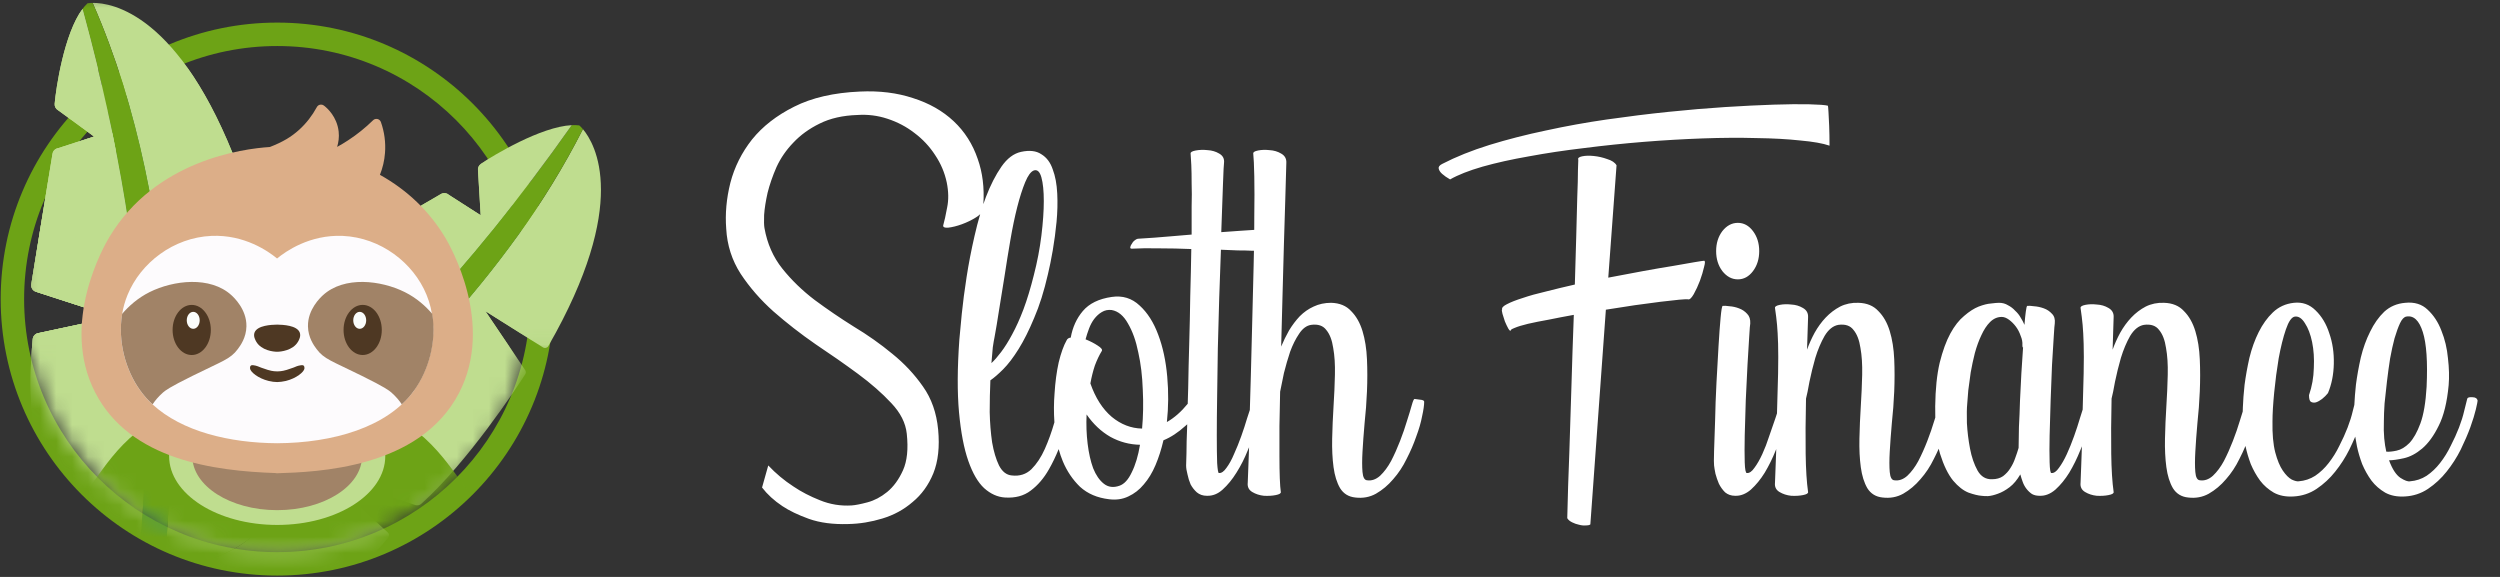 <svg width="156" height="36" viewBox="0 0 156 36" fill="none" xmlns="http://www.w3.org/2000/svg">
<rect x="0" y="0" width="156" height="36" fill="#333333" stroke="none"/>
<g clip-path="url(#clip0_153_3032)">
<path fill-rule="evenodd" clip-rule="evenodd" d="M56.971 6.121C55.981 5.792 54.877 5.655 53.659 5.713C52.025 5.784 50.656 6.1 49.552 6.659C48.462 7.204 47.588 7.885 46.928 8.702C46.283 9.519 45.831 10.422 45.574 11.411C45.33 12.386 45.244 13.339 45.316 14.271C45.373 15.303 45.674 16.242 46.219 17.088C46.778 17.934 47.459 18.715 48.261 19.432C49.079 20.149 49.953 20.83 50.885 21.475C51.831 22.106 52.713 22.722 53.53 23.324C54.347 23.926 55.042 24.536 55.616 25.152C56.189 25.754 56.512 26.392 56.583 27.066C56.684 28.012 56.605 28.772 56.347 29.345C56.089 29.919 55.759 30.37 55.358 30.7C54.971 31.015 54.562 31.23 54.132 31.345C53.702 31.46 53.372 31.524 53.143 31.539C52.455 31.582 51.795 31.474 51.164 31.216C50.548 30.972 49.996 30.686 49.509 30.356C48.935 29.983 48.412 29.546 47.939 29.044L47.552 30.421C47.882 30.851 48.304 31.238 48.821 31.582C49.251 31.868 49.803 32.134 50.476 32.377C51.164 32.621 51.982 32.729 52.928 32.7C53.645 32.686 54.354 32.571 55.057 32.356C55.773 32.141 56.404 31.797 56.949 31.324C57.508 30.865 57.938 30.27 58.239 29.539C58.54 28.793 58.641 27.883 58.54 26.808C58.44 25.761 58.124 24.865 57.594 24.12C57.064 23.36 56.426 22.679 55.68 22.077C54.935 21.461 54.132 20.894 53.272 20.378C52.426 19.848 51.616 19.296 50.842 18.723C50.068 18.135 49.394 17.482 48.821 16.766C48.247 16.049 47.874 15.203 47.702 14.228C47.674 14.07 47.666 13.798 47.681 13.411C47.709 13.01 47.781 12.551 47.896 12.035C48.025 11.519 48.211 10.981 48.455 10.422C48.713 9.863 49.064 9.354 49.509 8.895C49.953 8.422 50.498 8.028 51.143 7.713C51.802 7.383 52.591 7.204 53.508 7.175C54.154 7.132 54.777 7.211 55.379 7.411C55.996 7.612 56.555 7.906 57.056 8.293C57.573 8.68 58.003 9.139 58.347 9.669C58.705 10.2 58.949 10.773 59.078 11.39C59.193 11.963 59.2 12.486 59.099 12.96C59.013 13.432 58.934 13.791 58.863 14.035C58.82 14.164 58.92 14.221 59.164 14.207C59.422 14.178 59.709 14.106 60.024 13.992C60.339 13.877 60.633 13.734 60.906 13.562C61.011 13.495 61.097 13.43 61.163 13.366C61.036 13.796 60.918 14.248 60.811 14.723C60.61 15.597 60.445 16.45 60.316 17.282C60.187 18.113 60.087 18.88 60.015 19.583C59.944 20.271 59.894 20.801 59.865 21.174C59.736 22.966 59.729 24.485 59.843 25.733C59.958 26.98 60.151 27.991 60.424 28.765C60.696 29.539 61.026 30.105 61.413 30.463C61.815 30.822 62.245 31.015 62.703 31.044C63.348 31.087 63.886 30.944 64.316 30.614C64.76 30.284 65.14 29.84 65.456 29.281C65.673 28.903 65.875 28.484 66.061 28.025C66.133 28.288 66.219 28.541 66.32 28.786C66.578 29.403 66.936 29.933 67.395 30.378C67.868 30.808 68.47 31.066 69.201 31.152C69.646 31.209 70.047 31.152 70.405 30.98C70.778 30.808 71.101 30.557 71.373 30.227C71.66 29.897 71.903 29.496 72.104 29.023C72.305 28.55 72.47 28.034 72.599 27.474C73.058 27.288 73.516 26.987 73.975 26.571C74.01 26.54 74.046 26.509 74.081 26.476L74.079 26.593C74.05 27.281 74.036 27.847 74.036 28.292C74.021 28.722 74.014 28.973 74.014 29.044C74.014 29.202 74.043 29.388 74.1 29.603C74.143 29.818 74.208 30.026 74.294 30.227C74.394 30.413 74.523 30.578 74.681 30.722C74.853 30.865 75.061 30.937 75.304 30.937C75.663 30.951 75.993 30.822 76.293 30.549C76.609 30.263 76.896 29.912 77.154 29.496C77.426 29.066 77.663 28.6 77.863 28.098C77.89 28.034 77.916 27.97 77.942 27.908C77.928 28.314 77.915 28.679 77.902 29.001C77.873 29.704 77.859 30.076 77.859 30.119C77.83 30.378 77.924 30.571 78.139 30.7C78.354 30.829 78.597 30.908 78.87 30.937C79.142 30.951 79.386 30.937 79.601 30.894C79.83 30.851 79.938 30.786 79.923 30.7C79.895 30.514 79.873 30.227 79.859 29.84C79.845 29.453 79.837 28.987 79.837 28.442V26.593C79.852 25.919 79.866 25.202 79.88 24.442C79.938 24.127 80.017 23.74 80.117 23.281C80.232 22.823 80.361 22.378 80.504 21.948C80.662 21.518 80.848 21.145 81.063 20.83C81.278 20.5 81.529 20.314 81.816 20.271C82.246 20.213 82.561 20.321 82.762 20.593C82.977 20.851 83.12 21.224 83.192 21.712C83.278 22.185 83.314 22.744 83.299 23.389C83.285 24.02 83.257 24.672 83.213 25.346C83.171 26.019 83.142 26.693 83.127 27.367C83.113 28.026 83.142 28.621 83.213 29.152C83.285 29.682 83.421 30.119 83.622 30.463C83.837 30.808 84.153 31.001 84.568 31.044C85.041 31.102 85.471 31.023 85.858 30.808C86.26 30.578 86.618 30.277 86.934 29.904C87.263 29.532 87.543 29.109 87.772 28.636C88.016 28.163 88.217 27.697 88.374 27.238C88.546 26.779 88.668 26.356 88.74 25.969C88.826 25.582 88.869 25.281 88.869 25.066C88.869 24.994 88.776 24.951 88.589 24.937C88.417 24.908 88.31 24.894 88.267 24.894C88.224 24.894 88.166 25.023 88.095 25.281C88.023 25.539 87.923 25.869 87.794 26.27C87.679 26.657 87.536 27.073 87.364 27.517C87.192 27.962 87.005 28.378 86.805 28.765C86.604 29.137 86.374 29.446 86.117 29.689C85.858 29.919 85.586 30.012 85.299 29.969C85.142 29.955 85.049 29.783 85.02 29.453C84.991 29.123 84.991 28.7 85.02 28.184C85.049 27.668 85.091 27.08 85.149 26.421C85.221 25.761 85.271 25.095 85.299 24.421C85.328 23.733 85.328 23.066 85.299 22.421C85.271 21.762 85.177 21.174 85.02 20.658C84.862 20.142 84.626 19.726 84.31 19.411C84.009 19.081 83.593 18.909 83.063 18.895C82.662 18.895 82.296 18.973 81.966 19.131C81.651 19.274 81.364 19.475 81.106 19.733C80.862 19.991 80.64 20.285 80.439 20.615C80.253 20.945 80.088 21.281 79.945 21.625C79.974 20.55 80.002 19.468 80.031 18.378C80.06 17.275 80.088 16.221 80.117 15.217C80.146 14.2 80.174 13.261 80.203 12.4C80.232 11.526 80.253 10.78 80.267 10.164C80.282 9.906 80.174 9.712 79.945 9.583C79.73 9.454 79.486 9.383 79.214 9.368C78.956 9.34 78.719 9.347 78.504 9.39C78.289 9.433 78.189 9.497 78.203 9.583C78.232 9.841 78.253 10.315 78.268 11.003C78.282 11.691 78.282 12.515 78.268 13.476C78.268 13.757 78.266 14.047 78.264 14.344C78.014 14.358 77.73 14.377 77.412 14.4C77.039 14.429 76.638 14.458 76.207 14.486C76.251 13.268 76.286 12.257 76.315 11.454C76.344 10.651 76.365 10.221 76.379 10.164C76.408 9.906 76.308 9.712 76.079 9.583C75.864 9.454 75.62 9.383 75.347 9.368C75.089 9.34 74.846 9.347 74.616 9.39C74.387 9.433 74.279 9.497 74.294 9.583C74.308 9.741 74.322 9.978 74.337 10.293C74.351 10.608 74.358 10.988 74.358 11.433C74.373 11.863 74.373 12.35 74.358 12.895V14.637C73.914 14.68 73.491 14.716 73.09 14.744C72.688 14.773 72.337 14.802 72.036 14.83C71.677 14.859 71.348 14.88 71.047 14.895C70.975 14.895 70.903 14.924 70.832 14.981C70.746 15.038 70.681 15.11 70.638 15.196C70.581 15.268 70.545 15.339 70.531 15.411C70.516 15.483 70.545 15.518 70.617 15.518C71.118 15.49 71.692 15.483 72.337 15.497C72.982 15.497 73.649 15.511 74.337 15.54C74.322 16.472 74.301 17.447 74.272 18.464C74.258 19.468 74.236 20.457 74.208 21.432C74.179 22.407 74.157 23.339 74.143 24.227C74.132 24.564 74.123 24.887 74.114 25.195C73.708 25.694 73.275 26.074 72.814 26.335C72.914 25.403 72.921 24.457 72.835 23.496C72.749 22.521 72.563 21.654 72.276 20.894C71.99 20.12 71.603 19.511 71.115 19.067C70.628 18.608 70.047 18.429 69.373 18.529C68.57 18.644 67.968 18.938 67.567 19.411C67.18 19.869 66.929 20.421 66.814 21.066C66.685 21.081 66.599 21.138 66.556 21.238C66.37 21.568 66.205 22.027 66.062 22.615C65.933 23.202 65.847 23.848 65.804 24.55C65.756 25.136 65.753 25.737 65.795 26.353C65.624 26.948 65.425 27.501 65.198 28.012C64.968 28.528 64.689 28.951 64.359 29.281C64.029 29.596 63.621 29.725 63.133 29.668C62.804 29.639 62.538 29.431 62.338 29.044C62.151 28.657 62.008 28.177 61.908 27.604C61.822 27.016 61.772 26.385 61.757 25.711C61.757 25.023 61.772 24.364 61.8 23.733C62.029 23.575 62.295 23.346 62.596 23.045C62.911 22.729 63.234 22.306 63.563 21.776C63.893 21.246 64.216 20.601 64.531 19.841C64.861 19.081 65.148 18.171 65.391 17.11C65.492 16.694 65.592 16.199 65.692 15.626C65.793 15.038 65.871 14.443 65.929 13.841C65.986 13.239 66.001 12.651 65.972 12.078C65.943 11.49 65.85 10.988 65.692 10.573C65.549 10.143 65.312 9.827 64.983 9.626C64.667 9.411 64.244 9.361 63.714 9.476C63.255 9.576 62.847 9.884 62.488 10.4C62.13 10.917 61.807 11.547 61.521 12.293C61.467 12.438 61.414 12.586 61.362 12.738C61.428 11.707 61.312 10.77 61.013 9.927C60.698 8.996 60.196 8.207 59.508 7.562C58.82 6.917 57.974 6.437 56.971 6.121ZM106.334 16.658C106.406 16.4 106.406 16.271 106.334 16.271C106.291 16.271 106.098 16.3 105.754 16.357C105.41 16.414 104.958 16.493 104.399 16.594C103.854 16.68 103.231 16.787 102.528 16.916C101.826 17.045 101.102 17.181 100.356 17.325L100.872 10.315C100.772 10.143 100.579 10.013 100.292 9.927C100.019 9.827 99.74 9.763 99.453 9.734C99.166 9.705 98.923 9.712 98.722 9.755C98.521 9.798 98.442 9.87 98.486 9.97C98.486 9.985 98.478 10.2 98.464 10.616C98.464 11.031 98.45 11.598 98.421 12.314C98.407 13.017 98.385 13.841 98.356 14.787C98.328 15.719 98.299 16.708 98.27 17.755C97.64 17.898 97.045 18.041 96.486 18.185C95.927 18.314 95.439 18.45 95.023 18.593C94.608 18.723 94.278 18.852 94.034 18.98C93.805 19.095 93.704 19.203 93.733 19.303C93.704 19.332 93.712 19.425 93.755 19.583C93.798 19.726 93.848 19.884 93.905 20.056C93.977 20.228 94.049 20.378 94.12 20.507C94.192 20.622 94.242 20.665 94.271 20.636C94.242 20.593 94.321 20.536 94.507 20.464C94.708 20.378 94.988 20.292 95.346 20.206C95.719 20.12 96.149 20.034 96.636 19.948C97.124 19.848 97.647 19.747 98.206 19.647C98.149 21.167 98.098 22.679 98.055 24.184C98.012 25.675 97.969 27.03 97.926 28.249C97.869 29.668 97.826 31.03 97.797 32.334C97.855 32.435 97.955 32.521 98.098 32.592C98.242 32.664 98.385 32.714 98.528 32.743C98.686 32.786 98.83 32.8 98.959 32.786C99.102 32.786 99.195 32.764 99.238 32.721L100.206 19.325C100.822 19.224 101.424 19.131 102.012 19.045C102.614 18.959 103.152 18.887 103.625 18.83C104.098 18.773 104.485 18.73 104.786 18.701C105.101 18.672 105.288 18.665 105.345 18.68C105.431 18.708 105.546 18.601 105.689 18.357C105.833 18.099 105.962 17.819 106.076 17.518C106.191 17.203 106.277 16.916 106.334 16.658ZM114.097 6.981C114.083 6.723 114.069 6.594 114.054 6.594C113.882 6.551 113.495 6.523 112.893 6.508C112.305 6.494 111.567 6.501 110.678 6.53C109.789 6.559 108.779 6.609 107.646 6.68C106.528 6.752 105.345 6.852 104.098 6.981C102.851 7.11 101.575 7.268 100.27 7.455C98.98 7.641 97.711 7.87 96.464 8.143C95.231 8.401 94.056 8.702 92.938 9.046C91.834 9.39 90.852 9.784 89.992 10.229C89.82 10.315 89.748 10.415 89.776 10.53C89.805 10.644 89.877 10.752 89.992 10.852C90.121 10.967 90.285 11.082 90.486 11.196C90.988 10.909 91.662 10.644 92.507 10.4C93.368 10.157 94.335 9.942 95.41 9.755C96.486 9.555 97.632 9.383 98.851 9.239C100.084 9.082 101.324 8.953 102.571 8.852C103.818 8.752 105.044 8.68 106.248 8.637C107.453 8.594 108.571 8.587 109.603 8.616C110.635 8.63 111.545 8.68 112.334 8.766C113.137 8.838 113.746 8.945 114.162 9.089C114.162 8.63 114.155 8.214 114.14 7.842C114.126 7.526 114.112 7.239 114.097 6.981ZM107.495 19.088C107.581 19.074 107.725 19.081 107.925 19.11C108.126 19.124 108.32 19.167 108.506 19.239C108.707 19.31 108.879 19.425 109.022 19.583C109.165 19.726 109.23 19.927 109.216 20.185C109.201 20.242 109.18 20.515 109.151 21.002C109.122 21.475 109.087 22.063 109.044 22.765C109.015 23.453 108.979 24.192 108.936 24.98C108.907 25.768 108.886 26.5 108.871 27.174C108.857 27.833 108.857 28.392 108.871 28.851C108.886 29.295 108.929 29.517 109.001 29.517C109.158 29.532 109.316 29.424 109.474 29.195C109.646 28.965 109.81 28.679 109.968 28.335C110.126 27.991 110.269 27.618 110.398 27.216C110.542 26.815 110.671 26.442 110.785 26.098C110.821 25.992 110.854 25.891 110.884 25.795C110.917 24.777 110.94 23.947 110.953 23.303C110.967 22.543 110.967 21.927 110.953 21.453C110.938 20.98 110.917 20.586 110.888 20.271C110.86 19.955 110.817 19.604 110.759 19.217C110.745 19.131 110.845 19.067 111.06 19.023C111.275 18.98 111.512 18.973 111.77 19.002C112.042 19.016 112.286 19.088 112.501 19.217C112.73 19.346 112.838 19.54 112.824 19.798L112.759 21.819C112.888 21.461 113.046 21.109 113.232 20.765C113.433 20.407 113.662 20.091 113.92 19.819C114.193 19.532 114.494 19.303 114.823 19.131C115.168 18.959 115.547 18.88 115.963 18.895C116.494 18.909 116.909 19.081 117.21 19.411C117.526 19.726 117.762 20.142 117.92 20.658C118.078 21.174 118.171 21.762 118.2 22.421C118.228 23.066 118.228 23.733 118.2 24.421C118.171 25.095 118.121 25.761 118.049 26.421C117.992 27.08 117.949 27.668 117.92 28.184C117.891 28.7 117.891 29.123 117.92 29.453C117.949 29.783 118.042 29.955 118.2 29.969C118.486 30.012 118.759 29.919 119.017 29.689C119.275 29.446 119.504 29.137 119.705 28.765C119.905 28.378 120.092 27.962 120.264 27.517C120.436 27.073 120.579 26.657 120.694 26.27L120.711 26.218L120.731 26.154L120.743 26.117L120.762 26.058C120.755 25.831 120.754 25.593 120.757 25.346C120.771 24.27 120.864 23.367 121.036 22.636C121.223 21.891 121.445 21.281 121.703 20.808C121.961 20.335 122.248 19.97 122.563 19.712C122.878 19.439 123.179 19.246 123.466 19.131C123.767 19.016 124.025 18.952 124.24 18.938C124.47 18.909 124.635 18.895 124.735 18.895C124.95 18.895 125.136 18.945 125.294 19.045C125.466 19.131 125.617 19.246 125.746 19.389C125.889 19.518 126.004 19.662 126.09 19.819C126.19 19.977 126.269 20.127 126.326 20.271C126.355 19.912 126.383 19.633 126.412 19.432C126.441 19.217 126.469 19.102 126.498 19.088C126.584 19.074 126.728 19.081 126.928 19.11C127.129 19.124 127.33 19.167 127.53 19.239C127.731 19.31 127.903 19.425 128.046 19.583C128.19 19.726 128.247 19.927 128.218 20.185C128.204 20.242 128.183 20.514 128.154 21.002C128.125 21.475 128.089 22.063 128.046 22.765C128.018 23.453 127.989 24.192 127.96 24.98C127.932 25.768 127.91 26.5 127.896 27.173C127.882 27.833 127.882 28.392 127.896 28.851C127.91 29.295 127.946 29.517 128.003 29.517C128.161 29.532 128.319 29.424 128.477 29.195C128.649 28.965 128.813 28.679 128.971 28.335C129.129 27.991 129.279 27.618 129.423 27.216C129.566 26.815 129.688 26.442 129.788 26.098C129.855 25.898 129.912 25.718 129.959 25.557C129.989 24.647 130.009 23.895 130.02 23.303C130.035 22.543 130.035 21.927 130.02 21.453C130.006 20.98 129.985 20.586 129.956 20.271C129.927 19.955 129.884 19.604 129.827 19.217C129.813 19.131 129.913 19.067 130.128 19.023C130.343 18.98 130.58 18.973 130.838 19.002C131.11 19.016 131.354 19.088 131.569 19.217C131.798 19.346 131.906 19.54 131.891 19.798L131.827 21.819C131.956 21.461 132.114 21.109 132.3 20.765C132.501 20.407 132.73 20.091 132.988 19.819C133.26 19.532 133.561 19.303 133.891 19.131C134.235 18.959 134.615 18.88 135.031 18.895C135.561 18.909 135.977 19.081 136.278 19.411C136.593 19.726 136.83 20.142 136.988 20.658C137.145 21.174 137.239 21.762 137.267 22.421C137.296 23.066 137.296 23.733 137.267 24.421C137.239 25.095 137.188 25.761 137.117 26.421C137.059 27.08 137.016 27.668 136.988 28.184C136.959 28.7 136.959 29.123 136.988 29.453C137.016 29.783 137.11 29.955 137.267 29.969C137.554 30.012 137.826 29.919 138.084 29.689C138.342 29.446 138.572 29.137 138.773 28.765C138.973 28.378 139.16 27.962 139.332 27.517C139.504 27.073 139.647 26.657 139.762 26.27C139.832 26.053 139.893 25.856 139.946 25.681L139.949 25.595L139.952 25.511L139.953 25.453C139.968 25.023 140.004 24.543 140.061 24.012C140.133 23.468 140.233 22.909 140.362 22.335C140.505 21.747 140.699 21.21 140.943 20.722C141.186 20.235 141.48 19.826 141.824 19.497C142.183 19.152 142.62 18.952 143.136 18.895C143.666 18.837 144.118 18.995 144.491 19.368C144.878 19.74 145.165 20.221 145.351 20.808C145.552 21.382 145.645 22.012 145.63 22.701C145.616 23.375 145.494 23.984 145.265 24.529C145.165 24.657 145.043 24.779 144.899 24.894C144.77 24.994 144.641 25.066 144.512 25.109C144.383 25.138 144.276 25.123 144.19 25.066C144.118 25.009 144.082 24.872 144.082 24.657C144.269 24.113 144.369 23.547 144.383 22.959C144.412 22.371 144.376 21.833 144.276 21.346C144.175 20.858 144.025 20.464 143.824 20.163C143.638 19.862 143.43 19.726 143.201 19.755C143 19.783 142.813 20.049 142.641 20.55C142.469 21.052 142.319 21.654 142.19 22.357C142.075 23.045 141.982 23.754 141.91 24.485C141.839 25.217 141.803 25.819 141.803 26.292C141.788 27.08 141.846 27.725 141.975 28.227C142.104 28.715 142.262 29.094 142.448 29.367C142.634 29.639 142.821 29.826 143.007 29.926C143.193 30.012 143.337 30.048 143.437 30.033C143.81 30.005 144.154 29.89 144.469 29.689C144.785 29.474 145.064 29.209 145.308 28.894C145.566 28.564 145.788 28.206 145.975 27.819C146.175 27.431 146.347 27.052 146.491 26.679C146.634 26.306 146.741 25.962 146.813 25.647C146.85 25.507 146.882 25.38 146.911 25.266C146.928 24.88 146.962 24.454 147.012 23.991C147.084 23.446 147.184 22.887 147.313 22.314C147.456 21.726 147.65 21.188 147.894 20.701C148.137 20.199 148.431 19.783 148.775 19.454C149.134 19.124 149.571 18.938 150.087 18.895C150.66 18.837 151.126 18.98 151.485 19.325C151.857 19.669 152.144 20.106 152.345 20.636C152.56 21.167 152.696 21.74 152.753 22.357C152.825 22.973 152.839 23.532 152.796 24.034C152.696 25.109 152.488 25.955 152.173 26.571C151.872 27.188 151.528 27.661 151.141 27.991C150.768 28.306 150.388 28.507 150.001 28.593C149.614 28.679 149.306 28.722 149.076 28.722C149.277 29.267 149.513 29.632 149.786 29.818C150.058 29.99 150.259 30.062 150.388 30.033C150.761 30.005 151.105 29.89 151.42 29.689C151.736 29.474 152.015 29.209 152.259 28.894C152.517 28.564 152.739 28.206 152.925 27.819C153.126 27.431 153.298 27.052 153.442 26.679C153.585 26.306 153.692 25.962 153.764 25.647C153.85 25.317 153.915 25.059 153.958 24.872C153.986 24.801 154.094 24.772 154.28 24.787C154.467 24.787 154.574 24.858 154.603 25.002C154.603 25.045 154.567 25.224 154.495 25.539C154.424 25.84 154.309 26.213 154.151 26.657C153.993 27.087 153.793 27.553 153.549 28.055C153.305 28.543 153.011 29.001 152.667 29.431C152.338 29.847 151.951 30.206 151.506 30.506C151.076 30.793 150.596 30.951 150.065 30.98C149.592 31.008 149.184 30.929 148.84 30.743C148.496 30.542 148.209 30.291 147.98 29.99C147.75 29.675 147.557 29.331 147.399 28.958C147.256 28.571 147.148 28.206 147.076 27.861C147.031 27.637 146.995 27.432 146.967 27.246C146.857 27.505 146.735 27.774 146.598 28.055C146.354 28.543 146.061 29.001 145.716 29.431C145.387 29.847 145 30.206 144.555 30.506C144.125 30.793 143.645 30.951 143.114 30.98C142.641 31.008 142.233 30.929 141.889 30.743C141.545 30.542 141.258 30.291 141.029 29.99C140.799 29.675 140.606 29.331 140.448 28.958C140.305 28.571 140.197 28.206 140.125 27.862L140.118 27.826C140.007 28.093 139.88 28.363 139.74 28.636C139.511 29.109 139.231 29.532 138.902 29.904C138.586 30.277 138.228 30.578 137.826 30.808C137.439 31.023 137.009 31.102 136.536 31.044C136.12 31.001 135.805 30.808 135.59 30.463C135.389 30.119 135.253 29.682 135.181 29.152C135.11 28.621 135.081 28.026 135.095 27.367C135.11 26.693 135.138 26.019 135.181 25.346C135.224 24.672 135.253 24.02 135.267 23.389C135.282 22.744 135.246 22.185 135.16 21.712C135.088 21.224 134.945 20.851 134.73 20.593C134.529 20.321 134.214 20.213 133.784 20.271C133.454 20.328 133.167 20.558 132.923 20.959C132.694 21.36 132.501 21.819 132.343 22.335C132.2 22.837 132.078 23.331 131.977 23.819C131.891 24.306 131.82 24.657 131.762 24.872C131.734 26.177 131.726 27.324 131.741 28.313C131.755 29.302 131.805 30.098 131.891 30.7C131.906 30.786 131.798 30.851 131.569 30.894C131.354 30.937 131.11 30.951 130.838 30.937C130.565 30.908 130.322 30.829 130.107 30.7C129.891 30.571 129.798 30.378 129.827 30.119C129.827 30.076 129.841 29.704 129.87 29.001C129.884 28.664 129.898 28.28 129.911 27.85C129.879 27.931 129.845 28.014 129.81 28.098C129.609 28.6 129.38 29.066 129.122 29.496C128.864 29.912 128.577 30.263 128.261 30.549C127.946 30.822 127.616 30.951 127.272 30.937C127.086 30.937 126.928 30.901 126.799 30.829C126.67 30.743 126.556 30.636 126.455 30.506C126.355 30.378 126.276 30.234 126.219 30.076C126.161 29.919 126.111 29.761 126.068 29.603C125.867 29.947 125.645 30.213 125.401 30.399C125.158 30.585 124.914 30.722 124.67 30.808C124.441 30.894 124.233 30.944 124.047 30.958C123.86 30.958 123.724 30.951 123.638 30.937C123.437 30.922 123.172 30.858 122.843 30.743C122.513 30.614 122.19 30.363 121.875 29.99C121.559 29.603 121.287 29.044 121.058 28.313C121.028 28.213 121.001 28.109 120.976 28C120.884 28.21 120.782 28.422 120.672 28.636C120.443 29.109 120.164 29.532 119.834 29.904C119.518 30.277 119.16 30.578 118.759 30.808C118.372 31.023 117.941 31.102 117.468 31.044C117.053 31.001 116.737 30.808 116.522 30.463C116.322 30.119 116.185 29.682 116.114 29.152C116.042 28.621 116.013 28.026 116.028 27.367C116.042 26.693 116.071 26.019 116.114 25.346C116.157 24.672 116.185 24.02 116.2 23.389C116.214 22.744 116.178 22.185 116.092 21.712C116.02 21.224 115.877 20.851 115.662 20.593C115.461 20.321 115.146 20.213 114.716 20.271C114.386 20.328 114.099 20.558 113.856 20.959C113.626 21.36 113.433 21.819 113.275 22.335C113.132 22.837 113.01 23.331 112.91 23.819C112.824 24.306 112.752 24.657 112.695 24.872C112.666 26.177 112.659 27.324 112.673 28.313C112.687 29.302 112.738 30.098 112.824 30.7C112.838 30.786 112.73 30.851 112.501 30.894C112.286 30.937 112.042 30.951 111.77 30.937C111.498 30.908 111.254 30.829 111.039 30.7C110.824 30.571 110.731 30.378 110.759 30.119C110.759 30.076 110.774 29.704 110.802 29.001C110.814 28.71 110.826 28.384 110.838 28.023L110.822 28.061L110.807 28.098C110.606 28.6 110.377 29.066 110.119 29.496C109.861 29.912 109.574 30.263 109.259 30.549C108.943 30.822 108.613 30.951 108.269 30.937C108.026 30.937 107.818 30.865 107.646 30.722C107.488 30.564 107.359 30.385 107.259 30.184C107.173 29.983 107.101 29.775 107.044 29.56C107.001 29.345 106.972 29.173 106.958 29.044C106.943 28.958 106.943 28.657 106.958 28.141C106.972 27.611 106.993 26.98 107.022 26.249C107.036 25.503 107.065 24.715 107.108 23.883C107.151 23.052 107.194 22.285 107.237 21.582C107.28 20.866 107.323 20.278 107.366 19.819C107.409 19.346 107.452 19.102 107.495 19.088ZM107.087 15.669C107.087 15.181 107.216 14.766 107.474 14.422C107.746 14.078 108.069 13.906 108.441 13.906C108.814 13.906 109.13 14.078 109.388 14.422C109.646 14.766 109.775 15.181 109.775 15.669C109.775 16.156 109.646 16.572 109.388 16.916C109.13 17.26 108.814 17.432 108.441 17.432C108.069 17.432 107.746 17.26 107.474 16.916C107.216 16.572 107.087 16.156 107.087 15.669ZM148.754 26.292C148.739 26.679 148.747 27.03 148.775 27.346C148.804 27.661 148.847 27.94 148.904 28.184C149.076 28.198 149.291 28.177 149.549 28.12C149.822 28.062 150.087 27.905 150.345 27.646C150.603 27.374 150.832 26.966 151.033 26.421C151.234 25.876 151.363 25.116 151.42 24.141C151.492 22.579 151.413 21.439 151.184 20.722C150.954 19.991 150.61 19.669 150.151 19.755C150.008 19.783 149.879 19.919 149.764 20.163C149.65 20.407 149.535 20.722 149.42 21.109C149.32 21.482 149.227 21.905 149.141 22.378C149.069 22.837 149.005 23.31 148.947 23.797C148.89 24.27 148.84 24.729 148.797 25.174C148.768 25.604 148.754 25.976 148.754 26.292ZM124.305 29.904C124.577 29.904 124.807 29.84 124.993 29.711C125.179 29.567 125.33 29.403 125.444 29.216C125.574 29.016 125.674 28.808 125.746 28.593C125.832 28.363 125.903 28.148 125.961 27.948C125.961 27.575 125.968 27.138 125.982 26.636C126.011 26.12 126.032 25.582 126.047 25.023L126.133 23.303C126.176 22.729 126.211 22.185 126.24 21.669C126.211 21.697 126.197 21.654 126.197 21.54C126.211 21.353 126.176 21.16 126.09 20.959C126.018 20.744 125.918 20.55 125.789 20.378C125.66 20.206 125.516 20.063 125.358 19.948C125.201 19.834 125.05 19.776 124.907 19.776C124.635 19.776 124.391 19.884 124.176 20.099C123.975 20.299 123.796 20.572 123.638 20.916C123.48 21.246 123.344 21.618 123.23 22.034C123.129 22.435 123.043 22.837 122.972 23.238C122.914 23.64 122.864 24.012 122.821 24.356C122.792 24.701 122.771 24.973 122.757 25.174C122.728 25.46 122.721 25.869 122.735 26.399C122.764 26.93 122.828 27.46 122.929 27.991C123.029 28.521 123.187 28.98 123.402 29.367C123.617 29.74 123.918 29.919 124.305 29.904ZM78.225 16.637C78.233 16.299 78.24 15.969 78.246 15.647H78.143C77.885 15.633 77.584 15.626 77.24 15.626C76.91 15.612 76.559 15.597 76.186 15.583C76.157 16.529 76.121 17.533 76.079 18.593C76.05 19.654 76.021 20.701 75.993 21.733C75.978 22.765 75.964 23.754 75.95 24.701C75.935 25.632 75.928 26.457 75.928 27.173C75.928 27.89 75.935 28.464 75.95 28.894C75.978 29.309 76.014 29.517 76.057 29.517C76.215 29.532 76.372 29.424 76.53 29.195C76.702 28.965 76.86 28.679 77.003 28.335C77.161 27.991 77.311 27.618 77.455 27.216C77.598 26.815 77.72 26.442 77.82 26.098C77.883 25.909 77.94 25.737 77.99 25.582C78.011 24.93 78.032 24.213 78.053 23.432C78.081 22.342 78.11 21.224 78.139 20.077C78.167 18.916 78.196 17.769 78.225 16.637ZM69.373 26.012C68.8 25.525 68.355 24.829 68.04 23.926C68.112 23.525 68.205 23.152 68.32 22.808C68.449 22.464 68.592 22.163 68.75 21.905C68.807 21.819 68.721 21.704 68.492 21.561C68.276 21.418 68.026 21.289 67.739 21.174C67.796 20.959 67.868 20.737 67.954 20.507C68.04 20.278 68.147 20.077 68.276 19.905C68.42 19.719 68.578 19.575 68.75 19.475C68.936 19.36 69.144 19.317 69.373 19.346C69.775 19.418 70.112 19.697 70.384 20.185C70.671 20.672 70.886 21.274 71.029 21.991C71.187 22.694 71.28 23.468 71.309 24.313C71.352 25.159 71.337 25.969 71.266 26.743C70.578 26.729 69.947 26.485 69.373 26.012ZM69.287 27.259C69.861 27.575 70.477 27.74 71.136 27.754C71.022 28.442 70.85 29.016 70.621 29.474C70.405 29.933 70.147 30.213 69.846 30.313C69.474 30.442 69.151 30.399 68.879 30.184C68.606 29.969 68.384 29.646 68.212 29.216C68.054 28.786 67.94 28.277 67.868 27.689C67.796 27.102 67.775 26.492 67.803 25.862C68.219 26.464 68.714 26.93 69.287 27.259ZM62.058 21.045C62.029 21.174 61.994 21.382 61.951 21.669C61.922 21.955 61.893 22.285 61.865 22.658C62.051 22.486 62.252 22.256 62.467 21.97C62.696 21.669 62.925 21.303 63.155 20.873C63.399 20.428 63.635 19.905 63.864 19.303C64.094 18.687 64.309 17.977 64.51 17.174C64.725 16.343 64.882 15.518 64.983 14.701C65.083 13.884 65.133 13.167 65.133 12.551C65.133 11.92 65.083 11.425 64.983 11.067C64.882 10.709 64.725 10.565 64.51 10.637C64.323 10.709 64.144 10.953 63.972 11.368C63.8 11.784 63.635 12.3 63.477 12.916C63.32 13.533 63.176 14.221 63.047 14.981C62.918 15.726 62.797 16.479 62.682 17.239C62.567 17.984 62.452 18.694 62.338 19.368C62.237 20.027 62.144 20.586 62.058 21.045Z" fill="white"/>
<path fill-rule="evenodd" clip-rule="evenodd" d="M17.296 35.916C26.825 35.916 34.549 28.191 34.549 18.663C34.549 9.134 26.825 1.41 17.296 1.41C7.767 1.41 0.043 9.134 0.043 18.663C0.043 28.191 7.767 35.916 17.296 35.916ZM17.296 34.453C26.017 34.453 33.087 27.384 33.087 18.663C33.087 9.942 26.017 2.872 17.296 2.872C8.575 2.872 1.505 9.942 1.505 18.663C1.505 27.384 8.575 34.453 17.296 34.453Z" fill="#6DA316"/>
<mask id="mask0_153_3032" style="mask-type:alpha" maskUnits="userSpaceOnUse" x="1" y="2" width="33" height="33">
<circle cx="17.297" cy="18.663" r="15.791" fill="white"/>
</mask>
<g mask="url(#mask0_153_3032)">
<path d="M36.374 8.059C37.142 8.972 39.327 12.693 34.215 21.597C34.199 21.625 34.178 21.649 34.153 21.668C34.127 21.687 34.098 21.701 34.067 21.709C34.036 21.716 34.004 21.718 33.972 21.713C33.941 21.708 33.911 21.696 33.884 21.679L30.288 19.416L32.761 23.078C32.792 23.116 32.811 23.164 32.814 23.214C32.817 23.264 32.804 23.313 32.777 23.355C32.218 24.225 29.215 28.797 26.286 31.438C26.235 31.483 26.172 31.515 26.105 31.528C26.038 31.541 25.968 31.535 25.903 31.512L20.269 29.626L24.193 33.22C24.238 33.259 24.267 33.314 24.273 33.374C24.279 33.434 24.262 33.493 24.226 33.541C23.428 34.584 18.915 39.682 13.03 34.928L13.03 34.927C16.338 33.862 17.523 31.598 17.871 29.562L17.89 29.566C23.845 24.807 31.678 17.339 36.374 8.059Z" fill="#BFDD8F"/>
<path d="M36.147 7.825C36.229 7.896 36.304 7.975 36.373 8.059C31.676 17.339 23.843 24.807 17.889 29.566L17.87 29.562C17.985 28.863 18.021 28.153 17.977 27.446C22.862 23.373 29.131 17.102 35.678 7.81C35.834 7.801 35.991 7.806 36.147 7.825Z" fill="#42997F"/>
<path d="M30.004 10.228C30.791 9.686 33.756 7.902 35.678 7.81C29.131 17.103 22.861 23.373 17.977 27.446C17.944 26.876 17.864 26.31 17.737 25.754C17.723 25.695 17.688 25.644 17.638 25.611C17.588 25.578 17.527 25.565 17.468 25.575L12.2 26.321L17.236 23.169C17.295 23.134 17.344 23.084 17.377 23.023C17.41 22.963 17.425 22.895 17.422 22.826C17.369 21.648 17.186 20.355 16.949 19.096C17.22 18.899 17.501 18.702 17.793 18.504C17.871 18.451 17.965 18.426 18.059 18.433C18.153 18.439 18.242 18.477 18.313 18.54L22.076 21.532L20.213 16.797C20.169 16.702 20.163 16.594 20.194 16.494C20.226 16.395 20.294 16.31 20.384 16.257L27.514 12.107C27.591 12.061 27.682 12.042 27.772 12.052C27.861 12.061 27.945 12.1 28.012 12.161L29.994 13.431L29.827 10.641C29.814 10.563 29.825 10.482 29.856 10.409C29.887 10.336 29.939 10.273 30.004 10.228Z" fill="#BFDD8F"/>
<path d="M17.871 29.562C17.523 31.598 16.337 33.862 13.029 34.927C12.122 35.211 11.185 35.393 10.238 35.471C10.84 29.358 11.641 13.522 5.783 0.181C6.975 0.168 11.236 0.844 14.864 10.449C14.875 10.479 14.88 10.511 14.879 10.543C14.878 10.575 14.87 10.606 14.856 10.635C14.842 10.664 14.823 10.69 14.799 10.711C14.775 10.732 14.747 10.748 14.716 10.758L10.685 12.097L15.082 12.514C15.132 12.514 15.181 12.53 15.222 12.559C15.262 12.588 15.292 12.63 15.308 12.678C15.529 13.368 16.393 16.142 16.95 19.096C17.188 20.355 17.37 21.648 17.424 22.826C17.427 22.894 17.411 22.963 17.378 23.023C17.345 23.084 17.297 23.134 17.237 23.169L12.201 26.321L17.47 25.575C17.529 25.564 17.589 25.578 17.639 25.611C17.689 25.644 17.725 25.695 17.738 25.754C17.865 26.31 17.946 26.876 17.978 27.446C18.022 28.153 17.986 28.863 17.871 29.562Z" fill="#BFDD8F"/>
<path d="M9.927 38.056L7.993 38.377C7.993 38.377 8.282 37.322 8.56 35.287C9.285 29.97 9.934 17.953 5.148 0.559L5.148 0.558C5.241 0.432 5.345 0.314 5.459 0.206C5.566 0.188 5.674 0.18 5.783 0.181C11.641 13.522 10.84 29.358 10.237 35.471C10.075 37.115 9.927 38.056 9.927 38.056Z" fill="#42997F"/>
<path d="M8.559 35.287C8.559 35.287 0.812 34.188 2.041 21.164C2.049 21.07 2.089 20.981 2.154 20.912C2.219 20.844 2.304 20.799 2.398 20.785L7.1 19.78L2.26 18.21C2.159 18.183 2.071 18.12 2.014 18.032C1.957 17.944 1.935 17.838 1.952 17.735L3.277 9.591C3.292 9.503 3.335 9.421 3.399 9.358C3.464 9.295 3.547 9.255 3.636 9.242L5.876 8.519L3.616 6.875C3.547 6.835 3.492 6.776 3.455 6.705C3.418 6.634 3.403 6.555 3.41 6.475C3.491 5.524 3.998 2.1 5.148 0.558C9.933 17.953 9.284 29.97 8.559 35.287Z" fill="#BFDD8F"/>
<path d="M4.262 21.759C4.271 21.665 4.311 21.576 4.375 21.508C4.44 21.439 4.526 21.394 4.619 21.38L8.781 20.491C8.773 20.392 8.766 20.293 8.757 20.192L4.481 18.806C4.38 18.779 4.293 18.715 4.236 18.627C4.179 18.539 4.157 18.433 4.173 18.33L5.499 10.187C5.513 10.098 5.556 10.016 5.621 9.953C5.685 9.89 5.768 9.85 5.857 9.838L7.229 9.395C7.16 9.042 7.089 8.686 7.016 8.327L5.838 7.47C5.769 7.43 5.713 7.371 5.677 7.3C5.64 7.23 5.624 7.15 5.631 7.071C5.728 6.132 5.888 5.202 6.111 4.286C5.817 3.072 5.496 1.83 5.148 0.558C3.998 2.1 3.491 5.524 3.41 6.475C3.403 6.555 3.418 6.634 3.455 6.705C3.492 6.776 3.547 6.835 3.616 6.875L5.876 8.519L3.636 9.242C3.547 9.255 3.464 9.295 3.399 9.358C3.335 9.421 3.292 9.503 3.277 9.591L1.952 17.735C1.935 17.838 1.957 17.944 2.014 18.032C2.071 18.12 2.159 18.183 2.26 18.21L7.1 19.78L2.398 20.785C2.304 20.799 2.219 20.844 2.154 20.912C2.089 20.981 2.049 21.07 2.041 21.164C0.812 34.188 8.559 35.287 8.559 35.287C8.573 35.186 8.586 35.084 8.599 34.982C6.411 33.599 3.47 30.159 4.262 21.759Z" fill="#BFDD8F"/>
</g>
<mask id="mask1_153_3032" style="mask-type:alpha" maskUnits="userSpaceOnUse" x="1" y="-1" width="39" height="23">
<rect x="1.506" y="-0.497" width="37.975" height="22.447" fill="#D9D9D9"/>
</mask>
<g mask="url(#mask1_153_3032)">
<path d="M36.374 8.059C37.142 8.972 39.327 12.693 34.215 21.597C34.199 21.625 34.178 21.649 34.153 21.668C34.127 21.687 34.098 21.701 34.067 21.709C34.036 21.716 34.004 21.718 33.972 21.713C33.941 21.708 33.911 21.696 33.884 21.679L30.288 19.416L32.761 23.078C32.792 23.116 32.811 23.164 32.814 23.214C32.817 23.264 32.804 23.313 32.777 23.355C32.218 24.225 29.215 28.797 26.286 31.438C26.235 31.483 26.172 31.515 26.105 31.528C26.038 31.541 25.968 31.535 25.903 31.512L20.269 29.626L24.193 33.22C24.238 33.259 24.267 33.314 24.273 33.374C24.279 33.434 24.262 33.493 24.226 33.541C23.428 34.584 18.915 39.682 13.03 34.928L13.03 34.927C16.338 33.862 17.523 31.598 17.871 29.562L17.89 29.566C23.845 24.807 31.678 17.339 36.374 8.059Z" fill="#BFDD8F"/>
<path d="M36.147 7.825C36.229 7.896 36.304 7.975 36.373 8.059C31.676 17.339 23.843 24.807 17.889 29.566L17.87 29.562C17.985 28.863 18.021 28.153 17.977 27.446C22.862 23.373 29.131 17.102 35.678 7.81C35.834 7.801 35.991 7.806 36.147 7.825Z" fill="#6DA316"/>
<path d="M30.004 10.228C30.791 9.686 33.756 7.902 35.678 7.81C29.131 17.103 22.861 23.373 17.977 27.446C17.944 26.876 17.864 26.31 17.737 25.754C17.723 25.695 17.688 25.644 17.638 25.611C17.588 25.578 17.527 25.565 17.468 25.575L12.2 26.321L17.236 23.169C17.295 23.134 17.344 23.084 17.377 23.023C17.41 22.963 17.425 22.895 17.422 22.826C17.369 21.648 17.186 20.355 16.949 19.096C17.22 18.899 17.501 18.702 17.793 18.504C17.871 18.451 17.965 18.426 18.059 18.433C18.153 18.439 18.242 18.477 18.313 18.54L22.076 21.532L20.213 16.797C20.169 16.702 20.163 16.594 20.194 16.494C20.226 16.395 20.294 16.31 20.384 16.257L27.514 12.107C27.591 12.061 27.682 12.042 27.772 12.052C27.861 12.061 27.945 12.1 28.012 12.161L29.994 13.431L29.827 10.641C29.814 10.563 29.825 10.482 29.856 10.409C29.887 10.336 29.939 10.273 30.004 10.228Z" fill="#BFDD8F"/>
<path d="M17.871 29.562C17.523 31.598 16.337 33.862 13.029 34.927C12.122 35.211 11.185 35.393 10.238 35.471C10.84 29.358 11.641 13.522 5.783 0.181C6.975 0.168 11.236 0.844 14.864 10.449C14.875 10.479 14.88 10.511 14.879 10.543C14.878 10.575 14.87 10.606 14.856 10.635C14.842 10.664 14.823 10.69 14.799 10.711C14.775 10.732 14.747 10.748 14.716 10.758L10.685 12.097L15.082 12.514C15.132 12.514 15.181 12.53 15.222 12.559C15.262 12.588 15.292 12.63 15.308 12.678C15.529 13.368 16.393 16.142 16.95 19.096C17.188 20.355 17.37 21.648 17.424 22.826C17.427 22.894 17.411 22.963 17.378 23.023C17.345 23.084 17.297 23.134 17.237 23.169L12.201 26.321L17.47 25.575C17.529 25.564 17.589 25.578 17.639 25.611C17.689 25.644 17.725 25.695 17.738 25.754C17.865 26.31 17.946 26.876 17.978 27.446C18.022 28.153 17.986 28.863 17.871 29.562Z" fill="#BFDD8F"/>
<path d="M9.927 38.056L7.993 38.377C7.993 38.377 8.282 37.322 8.56 35.287C9.285 29.97 9.934 17.953 5.148 0.559L5.148 0.558C5.241 0.432 5.345 0.314 5.459 0.206C5.566 0.188 5.674 0.18 5.783 0.181C11.641 13.522 10.84 29.358 10.237 35.471C10.075 37.115 9.927 38.056 9.927 38.056Z" fill="#6DA316"/>
<path d="M8.559 35.287C8.559 35.287 0.812 34.188 2.041 21.164C2.049 21.07 2.089 20.981 2.154 20.912C2.219 20.844 2.304 20.799 2.398 20.785L7.1 19.78L2.26 18.21C2.159 18.183 2.071 18.12 2.014 18.032C1.957 17.944 1.935 17.838 1.952 17.735L3.277 9.591C3.292 9.503 3.335 9.421 3.399 9.358C3.464 9.295 3.547 9.255 3.636 9.242L5.876 8.519L3.616 6.875C3.547 6.835 3.492 6.776 3.455 6.705C3.418 6.634 3.403 6.555 3.41 6.475C3.491 5.524 3.998 2.1 5.148 0.558C9.933 17.953 9.284 29.97 8.559 35.287Z" fill="#BFDD8F"/>
<path d="M4.262 21.759C4.271 21.665 4.311 21.576 4.375 21.508C4.44 21.439 4.526 21.394 4.619 21.38L8.781 20.491C8.773 20.392 8.766 20.293 8.757 20.192L4.481 18.806C4.38 18.779 4.293 18.715 4.236 18.627C4.179 18.539 4.157 18.433 4.173 18.33L5.499 10.187C5.513 10.098 5.556 10.016 5.621 9.953C5.685 9.89 5.768 9.85 5.857 9.838L7.229 9.395C7.16 9.042 7.089 8.686 7.016 8.327L5.838 7.47C5.769 7.43 5.713 7.371 5.677 7.3C5.64 7.23 5.624 7.15 5.631 7.071C5.728 6.132 5.888 5.202 6.111 4.286C5.817 3.072 5.496 1.83 5.148 0.558C3.998 2.1 3.491 5.524 3.41 6.475C3.403 6.555 3.418 6.634 3.455 6.705C3.492 6.776 3.547 6.835 3.616 6.875L5.876 8.519L3.636 9.242C3.547 9.255 3.464 9.295 3.399 9.358C3.335 9.421 3.292 9.503 3.277 9.591L1.952 17.735C1.935 17.838 1.957 17.944 2.014 18.032C2.071 18.12 2.159 18.183 2.26 18.21L7.1 19.78L2.398 20.785C2.304 20.799 2.219 20.844 2.154 20.912C2.089 20.981 2.049 21.07 2.041 21.164C0.812 34.188 8.559 35.287 8.559 35.287C8.573 35.186 8.586 35.084 8.599 34.982C6.411 33.599 3.47 30.159 4.262 21.759Z" fill="#BFDD8F"/>
</g>
<mask id="mask2_153_3032" style="mask-type:alpha" maskUnits="userSpaceOnUse" x="1" y="2" width="33" height="33">
<circle cx="17.297" cy="18.663" r="15.791" fill="white"/>
</mask>
<g mask="url(#mask2_153_3032)">
<path d="M28.127 36.296L30.817 31.981C29.192 31.425 28.469 28.915 26.079 26.981C25.883 26.822 25.675 26.667 25.455 26.517C25.419 26.443 25.388 26.381 25.363 26.331C25.315 26.233 25.289 26.183 25.289 26.183H24.926C24.295 25.814 23.57 25.488 22.724 25.232L23.023 26.183H11.572L11.871 25.232C11.025 25.488 10.3 25.814 9.669 26.183H9.518C9.518 26.183 9.495 26.228 9.452 26.314C9.114 26.525 8.803 26.749 8.516 26.981C6.126 28.915 5.422 31.486 3.778 31.981C3.683 32.009 6.654 36.155 6.654 36.155L12.419 39.903L22.833 39.931L28.127 36.296Z" fill="#6DA316"/>
<ellipse cx="17.297" cy="28.464" rx="6.744" ry="4.292" fill="#BFDD8F"/>
<ellipse cx="17.296" cy="28.464" rx="5.296" ry="3.37" fill="#A18367"/>
</g>
<path d="M17.297 29.531C17.267 29.531 17.231 29.531 17.202 29.519C13.39 29.389 8.124 28.717 5.945 24.501C3.713 20.185 6.497 15.333 6.824 14.792C9.703 10 15.153 9.28 16.839 9.173C17.635 8.864 18.169 8.549 18.668 8.097C19.113 7.693 19.481 7.217 19.772 6.682C19.814 6.605 19.885 6.551 19.968 6.534C19.992 6.534 20.01 6.528 20.034 6.528C20.099 6.528 20.158 6.545 20.212 6.587C20.402 6.73 21.025 7.271 21.132 8.204C21.173 8.567 21.12 8.894 21.037 9.167C21.268 9.043 21.5 8.9 21.72 8.757C22.278 8.395 22.8 7.972 23.281 7.503C23.334 7.449 23.412 7.419 23.489 7.419C23.512 7.419 23.536 7.419 23.554 7.425C23.655 7.449 23.732 7.521 23.768 7.616C23.988 8.234 24.076 8.9 24.023 9.554C23.988 10.018 23.881 10.476 23.708 10.909C25.424 11.867 26.79 13.181 27.769 14.804C28.096 15.345 30.88 20.197 28.648 24.513C26.202 29.252 19.731 29.454 17.297 29.531Z" fill="#DCAE88"/>
<path d="M25.855 24.346C24.187 26.677 20.75 27.64 17.294 27.658C14.32 27.64 11.358 26.927 9.523 25.238C9.226 24.971 8.965 24.673 8.734 24.346C7.861 23.134 7.332 21.338 7.623 19.59C7.689 19.186 7.801 18.787 7.962 18.395C8.781 16.397 10.823 14.827 13.186 14.72C15.252 14.625 16.748 15.684 17.289 16.13C17.829 15.684 19.325 14.631 21.391 14.72C23.754 14.827 25.796 16.397 26.616 18.395C27.476 20.488 26.912 22.854 25.844 24.346H25.855Z" fill="#FDFBFD"/>
<path d="M18.998 22.991C18.981 23.205 18.494 23.609 17.841 23.77C17.645 23.817 17.467 23.835 17.3 23.841C17.134 23.841 16.956 23.817 16.76 23.77C16.101 23.609 15.62 23.205 15.602 22.991C15.602 22.961 15.591 22.866 15.65 22.818C15.697 22.777 15.763 22.783 15.804 22.789C16.018 22.812 16.19 22.902 16.226 22.913C16.226 22.913 16.285 22.943 16.707 23.08C16.784 23.104 17.015 23.175 17.3 23.175C17.585 23.175 17.817 23.104 17.894 23.08C18.316 22.943 18.375 22.913 18.375 22.913C18.411 22.896 18.583 22.812 18.797 22.789C18.844 22.789 18.909 22.777 18.951 22.818C19.004 22.872 18.998 22.961 18.998 22.991Z" fill="#4E3823"/>
<path d="M18.594 21.326C18.273 21.873 17.513 21.95 17.294 21.95C17.056 21.95 16.314 21.867 15.993 21.326C15.94 21.231 15.791 20.981 15.886 20.743C16.065 20.303 16.925 20.262 17.294 20.256C17.662 20.262 18.523 20.303 18.701 20.743C18.796 20.981 18.647 21.237 18.594 21.326Z" fill="#4E3823"/>
<path d="M19.217 20.368C19.229 21.064 19.591 21.563 19.751 21.777C20.22 22.413 20.689 22.515 22.595 23.46C24.038 24.173 24.269 24.364 24.418 24.488C24.727 24.762 24.928 25.012 25.071 25.232C25.368 24.964 25.629 24.667 25.86 24.34C26.733 23.127 27.262 21.331 26.971 19.583C26.561 19.108 26.009 18.602 25.261 18.228C23.771 17.485 21.473 17.211 20.149 18.424C20.007 18.555 19.199 19.298 19.217 20.356V20.368Z" fill="#A18367"/>
<path d="M22.631 22.152C23.29 22.152 23.824 21.452 23.824 20.589C23.824 19.725 23.29 19.025 22.631 19.025C21.972 19.025 21.438 19.725 21.438 20.589C21.438 21.452 21.972 22.152 22.631 22.152Z" fill="#4E3823"/>
<path d="M15.377 20.368C15.365 21.064 15.003 21.563 14.843 21.777C14.374 22.413 13.905 22.515 11.999 23.46C10.556 24.173 10.325 24.364 10.176 24.488C9.867 24.762 9.666 25.012 9.523 25.232C9.226 24.964 8.965 24.667 8.734 24.34C7.861 23.127 7.332 21.331 7.623 19.583C8.033 19.108 8.585 18.602 9.333 18.228C10.823 17.485 13.121 17.211 14.445 18.424C14.587 18.555 15.395 19.298 15.377 20.356V20.368Z" fill="#A18367"/>
<path d="M11.963 22.153C12.622 22.153 13.156 21.453 13.156 20.589C13.156 19.726 12.622 19.026 11.963 19.026C11.304 19.026 10.77 19.726 10.77 20.589C10.77 21.453 11.304 22.153 11.963 22.153Z" fill="#4E3823"/>
<path d="M12.058 20.518C12.28 20.518 12.461 20.281 12.461 19.988C12.461 19.696 12.28 19.459 12.058 19.459C11.835 19.459 11.654 19.696 11.654 19.988C11.654 20.281 11.835 20.518 12.058 20.518Z" fill="#FBFDFB"/>
<path d="M22.446 20.518C22.669 20.518 22.85 20.281 22.85 19.988C22.85 19.696 22.669 19.459 22.446 19.459C22.224 19.459 22.043 19.696 22.043 19.988C22.043 20.281 22.224 20.518 22.446 20.518Z" fill="#FBFDFB"/>
</g>
<defs>
<clipPath id="clip0_153_3032">
<rect width="156" height="36" fill="white"/>
</clipPath>
</defs>
</svg>
